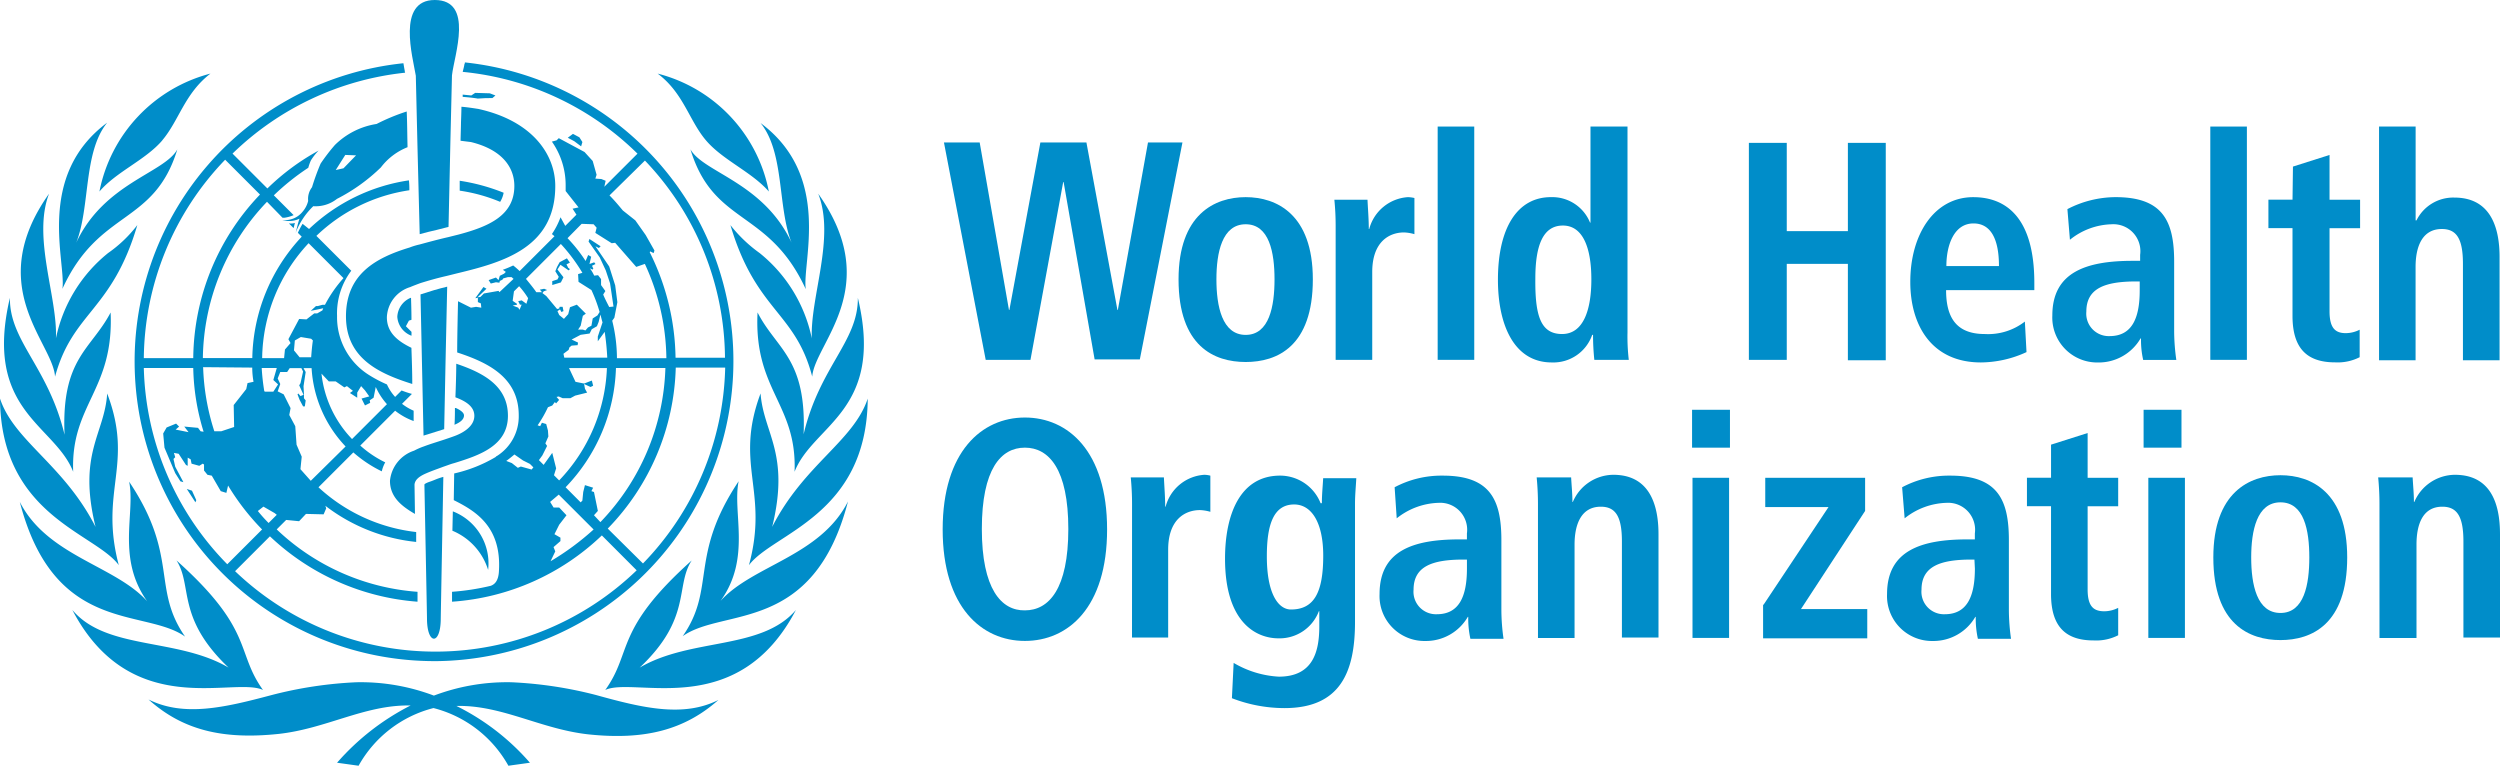 <svg id="Layer_2_00000090980730263977904680000017698811681710281648_" xmlns="http://www.w3.org/2000/svg" width="166.883" height="51.117" viewBox="0 0 166.883 51.117">
  <g id="ENGLISH">
    <path id="Path_4630" data-name="Path 4630" d="M47.123,19.7c1.121,1.322,3.046,2.1,4.2,3.419A10.113,10.113,0,0,0,43.9,15.247C45.628,16.54,46,18.379,47.123,19.7ZM4.166,29.614c2.442-5.344,6.12-4.224,7.672-9.31-.862,1.58-4.885,2.241-6.752,6.235.948-2.385.46-6.034,2.069-8.017C2.356,22.086,4.425,27.832,4.166,29.614ZM8.62,42.486c.431,2.1-.862,5.086,1.207,7.988C7.7,48.089,3.161,47.457,1.322,43.837c2.3,8.907,8.333,7.068,11.034,8.994C10.114,49.612,11.953,47.457,8.62,42.486ZM7.93,48.06C6.609,43.09,8.965,41.366,7.155,36.6c-.172,2.7-1.983,3.994-.776,8.907C4.253,41.337.948,39.785,0,36.941.057,44.756,6.35,45.905,7.93,48.06Zm9.626,8.333c-1.839-2.557-.575-3.994-5.775-8.649,1.092,1.7-.029,3.822,3.477,7.155-3.419-2.011-8.16-1.149-10.43-3.85,3.908,7.471,10.775,4.425,12.729,5.344ZM42.7,54.9c3.505-3.3,2.356-5.459,3.477-7.155-5.2,4.655-3.936,6.091-5.775,8.649,1.954-.919,8.821,2.126,12.729-5.344-2.3,2.7-7.011,1.839-10.43,3.85Zm5.4-4.454c2.069-2.873.776-5.89,1.207-7.988-3.333,5-1.494,7.126-3.735,10.344,2.7-1.925,8.735-.115,11.034-8.994-1.839,3.649-6.35,4.253-8.505,6.637Zm-8.275,6.293a27.238,27.238,0,0,0-5.689-.862,13.813,13.813,0,0,0-5.172.891,13.813,13.813,0,0,0-5.172-.891,27.238,27.238,0,0,0-5.689.862c-3.132.833-5.833,1.465-8.189.287,2.241,2.011,4.885,2.7,8.677,2.3,3.161-.345,5.718-1.925,8.706-1.9h.115A16.317,16.317,0,0,0,22.5,61.249l1.437.2a7.986,7.986,0,0,1,5-3.85,7.986,7.986,0,0,1,5,3.85l1.437-.2a15.785,15.785,0,0,0-4.913-3.793h.115c2.988-.029,5.546,1.552,8.706,1.9,3.793.4,6.436-.316,8.677-2.3-2.327,1.178-5.028.546-8.132-.316ZM7.384,31.194c-1.293,2.471-3.3,3.046-3.074,8.16C3.218,34.814.632,33.119.661,30.217c-1.781,7.557,2.988,8.448,4.224,11.608C4.712,37.314,7.614,36.395,7.384,31.194Zm1.781-5.833a8.752,8.752,0,0,1-1.954,1.868,9.867,9.867,0,0,0-3.477,5.689c.115-2.758-1.58-6.724-.46-9.654-4.4,6.206.259,9.942.4,12.212C4.856,31.137,7.471,31.108,9.166,25.361Zm45.025,7.557a9.867,9.867,0,0,0-3.477-5.689,9.458,9.458,0,0,1-1.954-1.868c1.7,5.747,4.339,5.775,5.459,10.114.172-2.241,4.827-5.977.4-12.212C55.771,26.194,54.076,30.16,54.191,32.918Zm3.735,4.023c-.948,2.845-4.253,4.4-6.379,8.563,1.207-4.913-.575-6.235-.776-8.907-1.781,4.77.575,6.494-.776,11.465,1.609-2.155,7.873-3.3,7.93-11.12Zm-7.356-5.747c-.259,5.2,2.643,6.091,2.471,10.631,1.236-3.161,6.034-4.051,4.224-11.608.029,2.9-2.557,4.6-3.62,9.108C53.846,34.24,51.835,33.665,50.571,31.194ZM10.832,19.7c1.121-1.322,1.494-3.132,3.218-4.454A10.154,10.154,0,0,0,6.637,23.12c1.121-1.322,3.074-2.1,4.2-3.419Zm35.256.6c1.552,5.115,5.229,3.965,7.7,9.338-.259-1.81,1.781-7.528-3.017-11.091,1.609,1.983,1.121,5.6,2.069,7.988-1.868-4.023-5.89-4.684-6.752-6.235Zm-12.47,2.9a13.042,13.042,0,0,0-2.931-.8v.661a11.1,11.1,0,0,1,2.7.747A1.738,1.738,0,0,0,33.618,23.206Zm-.747-6.321.2-.172-.374-.144-.977-.029-.259.172-.575-.057V16.8c.345.029.69.057,1.006.115l.488-.029Zm-1.9,21.176c0-.172-.23-.345-.546-.488h-.057c0,.144,0,.8-.029,1.121C30.745,38.521,30.974,38.32,30.974,38.061ZM19.6,25.562l.086-.345a.957.957,0,0,1-.4.029Zm9.4,28.906A20.04,20.04,0,0,0,31.032,14.5a.173.173,0,0,1-.029.115c-.029.2-.086.374-.115.517a19.26,19.26,0,0,1,11.666,5.459L40.342,22.8l.086-.4-.287-.115-.4-.029L39.824,22l-.259-.919-.546-.6L37.3,19.557l-.144.144-.316.086a5.042,5.042,0,0,1,.919,2.9v.4l.862,1.092-.4.086.259.4-.747.747-.316-.575a5.155,5.155,0,0,1-.575,1.121l.172.144-2.327,2.327a4.994,4.994,0,0,0-.431-.374,7.017,7.017,0,0,1-.69.287l.2.144-.115.115-.287.144-.086.287-.172-.172-.488.172.144.23.345-.086.23.029.029-.115.172-.086.057-.086.316-.086h.23c.057.029.086.086.144.115l-.948.891-.057-.086-.977.172-.23.23-.2.029.6-.575-.2-.115-.546.747.172-.029V30.5l.2.086.029.287-.345-.057-.345.057-.862-.431s-.057,2.27-.057,3.419c2.011.661,4.109,1.638,4.109,4.2a3.125,3.125,0,0,1-1.437,2.7h0l-.057.029h0l-.057.057a9.538,9.538,0,0,1-2.758,1.092l-.029,1.781c1.437.718,3.189,1.753,3.017,4.712-.029.718-.316.919-.546,1.006h0a16.108,16.108,0,0,1-2.586.4V50.5a16.039,16.039,0,0,0,10-4.425L42.5,48.405a19.341,19.341,0,0,1-26.808.057l2.327-2.327A16.067,16.067,0,0,0,27.871,50.5v-.661a15.238,15.238,0,0,1-9.4-4.166l.632-.632.862.086.46-.488,1.178.029.172-.4-.057-.172a11.946,11.946,0,0,0,6.063,2.414v-.661a11.507,11.507,0,0,1-6.522-2.988l2.327-2.327a8.4,8.4,0,0,0,1.9,1.264,2.186,2.186,0,0,1,.23-.6,7.068,7.068,0,0,1-1.667-1.121l2.327-2.327a4.377,4.377,0,0,0,1.236.69v-.69a3.457,3.457,0,0,1-.776-.46l.661-.661a6.464,6.464,0,0,1-.69-.23l-.431.431a3.213,3.213,0,0,1-.546-.833,8.756,8.756,0,0,1-1.149-.6A4.55,4.55,0,0,1,22.5,31.424a4.723,4.723,0,0,1,.948-3.017L21.119,26.08a11.339,11.339,0,0,1,6.206-3.046,5.087,5.087,0,0,0-.029-.661,12.27,12.27,0,0,0-6.666,3.247l-.431-.345a5.464,5.464,0,0,0-.316.6l.259.259a12.132,12.132,0,0,0-3.3,8.1h-3.3a15.351,15.351,0,0,1,4.281-10.43l1.034,1.063h.144a2.385,2.385,0,0,0,.6-.172l-1.322-1.322a15.734,15.734,0,0,1,2.3-1.839,3.306,3.306,0,0,1,.172-.488,3.74,3.74,0,0,1,.517-.661,15.5,15.5,0,0,0-3.419,2.529l-2.327-2.327a19.45,19.45,0,0,1,11.522-5.4.5.5,0,0,1-.029-.144c-.029-.144-.057-.316-.086-.488a20.009,20.009,0,0,0,2.069,39.911Zm4.339-13.849Zm9.712-19.567a19.241,19.241,0,0,1,5.344,13.16h-3.3a16.208,16.208,0,0,0-1.724-7.04l.029-.057.23.115.057-.172L43.1,26.022l-.69-.977-.833-.661c-.287-.345-.575-.69-.891-1.006Zm-4.224,4.224.8.029.2.23-.086.345,1.092.69.23-.029,1.408,1.609.575-.2a15.379,15.379,0,0,1,1.437,6.293h-3.3a10.455,10.455,0,0,0-.316-2.5l.144-.2.2-1.034-.144-1.121-.4-1.264-.919-1.35.23.115.115-.115-.747-.488-.057.172.747,1.063.4.862.287.862.086.575.144.977-.287.029s-.316-.6-.4-.833l.144-.23-.287-.4v-.4l-.2-.259-.259.029a2.729,2.729,0,0,0-.287-.488l.172.086.057-.057-.086-.2.23-.115-.086-.115-.316.115.115-.488-.2-.115-.172.4a10.029,10.029,0,0,0-1.207-1.523ZM38.158,33l.6-.316.6-.086.144-.287.345-.2.115-.287.115-.488c.057.172.086.345.144.517l-.316.948v.316l.46-.632q.129.862.172,1.724H37.669l-.057-.259.345-.259.057-.172.144-.115.4-.029.029-.172Zm-3.936-2.27.287-.057v-.057l-.287-.2.086-.632.345-.345a5.345,5.345,0,0,1,.6.8l-.115.374-.316-.23-.23.057.115.23h.115l-.144.345-.086-.144Zm1.264,10.947-.718-.2-.2.086-.4-.316-.374-.144c.2-.144.374-.287.546-.431l.575.4.46.23.23.23Zm-.374-12.729,2.327-2.327a11.57,11.57,0,0,1,1.437,1.925l-.287.086.029.517.862.546a10.1,10.1,0,0,1,.546,1.465l-.144.23-.316.2-.086.488-.23.115-.172.2-.172-.057h-.316l.172-.259.144-.661.2-.144-.6-.6-.46.172-.115.46-.287.316-.316-.259-.115-.259.172-.115.086.172.144-.057-.057-.287h-.2l-.029.115-.144.029-.718-.862-.259-.2.086-.115.23-.086-.2-.086s-.259.057-.287.057l.144.172H35.8C35.629,29.585,35.371,29.269,35.112,28.953ZM36.29,41.366l-.316-.316.23-.316.316-.632-.115-.172.2-.46-.029-.4-.115-.431-.287-.086-.115.23-.172-.057a8.227,8.227,0,0,0,.69-1.207l.287-.115.172-.23.086.086.2-.23-.172-.2L37.3,36.8l.259.115h.517l.316-.172.8-.2-.144-.259-.057-.316.431.2.172-.086-.086-.345-.517.2-.575-.115-.431-.919h2.529a11.466,11.466,0,0,1-3.189,7.5l-.345-.345.144-.46-.259-1.034Zm.46,6.436.316-.661-.115-.287.46-.4v-.23l-.4-.23.316-.632.488-.632-.488-.517h-.374l-.23-.374c.2-.172.374-.316.575-.488l2.327,2.327A17.707,17.707,0,0,1,36.75,47.8Zm2.9-3.074.259-.287-.259-1.264-.172-.057.115-.23-.546-.172-.115.46-.057.575-.115.115L37.756,42.86A11.974,11.974,0,0,0,41.117,34.9h3.3a15.463,15.463,0,0,1-4.339,10.287Zm.919.891a16.005,16.005,0,0,0,4.54-10.746h3.3a19.387,19.387,0,0,1-5.488,13.074ZM20.745,42.429l-.69-.776.086-.833-.345-.8-.086-1.236-.4-.747.086-.46-.46-.919-.4-.2.172-.488-.172-.374.172-.431h.46l.172-.259h.776l.115.23-.172.776-.086.144.287.632-.2.086-.144-.172-.057.057.144.374.23.431h.115l.057-.4-.115-.144v-.259l-.029-.546.144-.948-.144-.259H20.8a8.274,8.274,0,0,0,2.27,5.229Zm-2.184-6.436-.316.488H17.7l-.057-.029A14.234,14.234,0,0,1,17.47,34.9h1.006l-.23.8Zm1.063-2.27.057-.661.4-.23.69.115.115.115c-.057.374-.086.747-.115,1.121H20Zm3.362,2.471.172-.086.4.316-.2.144.488.316v-.345l.259-.431.259.287.287.4-.517.144.23.46.345-.172-.029-.172.259-.172.144-.718a4.4,4.4,0,0,0,.747,1.149L23.5,39.642a7.456,7.456,0,0,1-2.04-4.367l.488.517h.46ZM20.6,26.568,22.929,28.9a8.57,8.57,0,0,0-1.236,1.781h-.172l-.316.086H21.09l-.345.316.431-.086.4-.086-.057.144-.345.2h-.2l-.517.4-.488-.029-.718,1.35.144.259-.374.431-.057.575H17.5A11.443,11.443,0,0,1,20.6,26.568ZM17.585,44.153l.747.431.144.115-.546.546a9.565,9.565,0,0,1-.718-.8Zm-.747-9.281a5.291,5.291,0,0,0,.086.948l-.4.086-.086.4L15.6,37.372l.029,1.465-.862.287h-.46a15.392,15.392,0,0,1-.747-4.281Zm-3.247,4.281-.2-.029-.172-.23-.919-.086.287.374-.862-.172.23-.2-.2-.2-.632.259-.23.4.086.948.718,1.7.345.546.2.057-.546-1.034-.115-.517.115-.115-.086-.287.316.057.488.747.115.057v-.546l.2.115.057.287.517.144.23-.144.086.057v.4l.23.287.287.057.6,1.034.374.115.115-.488a16,16,0,0,0,2.27,2.931L15.171,48A19.357,19.357,0,0,1,9.6,34.9h3.3A15.3,15.3,0,0,0,13.591,39.153Zm1.437-18.159,2.327,2.327A15.993,15.993,0,0,0,12.9,34.24H9.6a19.35,19.35,0,0,1,5.431-13.246Zm23.849-1.178-.2-.316-.431-.23-.345.259.431.23.46.345ZM36.865,29.1v.259l.575-.172.172-.345-.4-.517.2-.316.546.374.086-.086-.115-.086-.115-.23.23-.115-.2-.287-.488.259-.172.316-.115.287.23.374-.086.172ZM13.045,43.865l.057-.144-.287-.632-.345-.115ZM26.521,31.481a1.45,1.45,0,0,0,.948,1.264v-.259l-.374-.374.2-.374.172-.057c0-.632-.029-1.379-.029-1.465h-.029A1.445,1.445,0,0,0,26.521,31.481Z" transform="translate(0 -10.334)" fill="#008dc9"/>
    <path id="Path_4631" data-name="Path 4631" d="M105.1,120.093a4.173,4.173,0,0,1,2.385,2.615,3.725,3.725,0,0,0-2.356-3.908Z" transform="translate(-74.901 -84.665)" fill="#008dc9"/>
    <path id="Path_4632" data-name="Path 4632" d="M94.364,30.087c0-2.069-1.494-4.339-5.143-5.143-.374-.057-.747-.115-1.121-.144,0,.316-.029,1.034-.029,1.034,0,.23-.029,1.063-.029,1.236l.69.086c2.126.517,2.9,1.724,2.9,2.931,0,1.954-1.667,2.7-3.735,3.247l-.69.172c-.632.144-1.264.316-1.9.488a4.442,4.442,0,0,0-.661.2h0c-2.27.69-4.253,1.781-4.253,4.6s2.241,3.822,4.425,4.511c0-.8-.029-1.609-.057-2.414-.948-.46-1.638-1.034-1.638-2.04a2.194,2.194,0,0,1,1.552-2.011c.2-.086.431-.172.661-.259.546-.172,1.149-.345,1.781-.488l.69-.172h0C90.916,35.173,94.364,34.2,94.364,30.087Z" transform="translate(-57.298 -17.674)" fill="#008dc9"/>
    <path id="Path_4633" data-name="Path 4633" d="M90.6,92.315c0,1.121.833,1.724,1.667,2.212,0-.2-.029-1.925-.029-1.954.029-.345.345-.546.632-.69.431-.2.862-.345,1.322-.517.259-.086.46-.172.69-.23h0c1.667-.517,3.592-1.149,3.592-3.161S96.806,85.1,95.025,84.5c0,.632-.029,1.58-.057,2.241.776.287,1.264.661,1.264,1.236,0,.718-.776,1.149-1.322,1.35-.23.086-.575.2-.661.23-.431.144-.919.287-1.379.46a4.585,4.585,0,0,0-.661.287A2.353,2.353,0,0,0,90.6,92.315Z" transform="translate(-64.568 -60.22)" fill="#008dc9"/>
    <path id="Path_4634" data-name="Path 4634" d="M73.9,25.9a13.5,13.5,0,0,0-2.011.833,5.061,5.061,0,0,0-2.787,1.408,12.829,12.829,0,0,0-.948,1.236,15.349,15.349,0,0,0-.575,1.58,1.273,1.273,0,0,0-.259.891v.029a1.725,1.725,0,0,1-.374.718,1.5,1.5,0,0,1-1.35.546,1.57,1.57,0,0,0,1.149-.086c-.115.316-.172.632-.259.948a4.867,4.867,0,0,1,1.178-1.781,2.294,2.294,0,0,0,1.58-.488,12.062,12.062,0,0,0,2.931-2.1,4.158,4.158,0,0,1,1.781-1.35C73.933,27.365,73.933,26.59,73.9,25.9ZM69.68,29.693l-.517.115L69.8,28.8l.718.029Z" transform="translate(-46.751 -18.458)" fill="#008dc9"/>
    <path id="Path_4635" data-name="Path 4635" d="M99.491,110.915c-.086.029-.345.144-.517.2s-.374.144-.374.2.172,8.735.172,8.936c0,1.781.919,1.81.919,0,0-.115.172-9.453.172-9.453A3.669,3.669,0,0,0,99.491,110.915Z" transform="translate(-70.269 -78.964)" fill="#008dc9"/>
    <path id="Path_4636" data-name="Path 4636" d="M97.9,76.542c.287-.086.575-.172.833-.259l.546-.172c0-.546.172-8.132.2-9.511-.6.144-1.178.316-1.781.517C97.729,68.123,97.872,75.708,97.9,76.542Z" transform="translate(-69.628 -47.464)" fill="#008dc9"/>
    <path id="Path_4637" data-name="Path 4637" d="M96.864,0C94.307,0,95.4,3.822,95.6,5.057c0,.057.2,8.62.259,10.574.4-.115.776-.2,1.149-.287l.776-.2c.029-1.9.23-10.057.23-10.114C98.157,3.707,99.507,0,96.864,0Z" transform="translate(-67.843)" fill="#008dc9"/>
    <path id="Path_4638" data-name="Path 4638" d="M227.288,35.743h-.029L225.075,47.61h-2.988L219.3,33.1h2.385l1.954,11.177h.029L225.736,33.1h3.074l2.069,11.177h.029L232.92,33.1h2.3l-2.845,14.482h-3.017Z" transform="translate(-156.288 -23.589)" fill="#008dc9"/>
    <path id="Path_4639" data-name="Path 4639" d="M278.282,45.8c2.069,0,4.482,1.149,4.482,5.488,0,4.482-2.385,5.517-4.482,5.517S273.8,55.77,273.8,51.288C273.8,46.949,276.214,45.8,278.282,45.8Zm0,9.195c1.58,0,1.925-1.925,1.925-3.707s-.345-3.678-1.925-3.678-1.954,1.9-1.954,3.678.374,3.707,1.954,3.707Z" transform="translate(-195.128 -32.64)" fill="#008dc9"/>
    <path id="Path_4640" data-name="Path 4640" d="M310.086,47.725A17.464,17.464,0,0,0,310,45.972h2.212c.029.632.086,1.293.086,1.954h.029a2.864,2.864,0,0,1,2.586-2.126,2.217,2.217,0,0,1,.431.057v2.414a2.884,2.884,0,0,0-.69-.115c-1.006,0-2.126.632-2.126,2.643v5.862h-2.442Z" transform="translate(-220.927 -32.64)" fill="#008dc9"/>
    <path id="Path_4641" data-name="Path 4641" d="M334,29.4h2.442V44.973H334Z" transform="translate(-238.031 -20.952)" fill="#008dc9"/>
    <path id="Path_4642" data-name="Path 4642" d="M356.649,29.4V43.135a13.34,13.34,0,0,0,.086,1.839h-2.3a15.776,15.776,0,0,1-.086-1.667h-.057a2.746,2.746,0,0,1-2.7,1.839c-2.529,0-3.592-2.529-3.592-5.517,0-3.505,1.322-5.517,3.534-5.517a2.722,2.722,0,0,1,2.615,1.7h.029V29.4Zm-4.367,13.849c1.437,0,1.954-1.638,1.954-3.649,0-2.069-.546-3.592-1.9-3.592s-1.839,1.379-1.839,3.534C350.471,42.014,350.845,43.249,352.281,43.249Z" transform="translate(-248.008 -20.952)" fill="#008dc9"/>
    <path id="Path_4643" data-name="Path 4643" d="M406.3,33.2h2.529v5.89h4.08V33.2h2.529V47.71h-2.529V41.274h-4.08v6.408H406.3Z" transform="translate(-289.557 -23.661)" fill="#008dc9"/>
    <path id="Path_4644" data-name="Path 4644" d="M451.558,56.144a7.376,7.376,0,0,1-3.046.69c-3.276,0-4.712-2.471-4.712-5.373,0-3.189,1.609-5.66,4.2-5.66,2.184,0,4.08,1.35,4.08,5.718v.488h-5.89c0,1.839.69,2.931,2.586,2.931a4,4,0,0,0,2.672-.833ZM449.719,50.4c0-1.9-.6-2.845-1.7-2.845-1.293,0-1.81,1.437-1.81,2.845Z" transform="translate(-316.282 -32.64)" fill="#008dc9"/>
    <path id="Path_4645" data-name="Path 4645" d="M477.806,46.6a7.025,7.025,0,0,1,3.218-.8c3.161,0,3.908,1.609,3.908,4.31v4.655a14.046,14.046,0,0,0,.144,1.9h-2.212a5.95,5.95,0,0,1-.144-1.437h-.029a3.236,3.236,0,0,1-2.845,1.609A3,3,0,0,1,476.8,53.7c0-2.9,2.27-3.649,5.373-3.649h.488v-.4a1.8,1.8,0,0,0-1.9-2.04,4.616,4.616,0,0,0-2.787,1.034Zm4.827,4.827h-.23c-2.1,0-3.333.46-3.333,2.011a1.5,1.5,0,0,0,1.552,1.638c1.465,0,2.011-1.149,2.011-3.046Z" transform="translate(-339.8 -32.64)" fill="#008dc9"/>
    <path id="Path_4646" data-name="Path 4646" d="M513.5,29.4h2.442V44.973H513.5Z" transform="translate(-365.955 -20.952)" fill="#008dc9"/>
    <path id="Path_4647" data-name="Path 4647" d="M528.638,36.776,531.08,36v2.988h2.04v1.9h-2.04V46.43c0,1.149.4,1.465,1.092,1.465a2.073,2.073,0,0,0,.919-.23V49.5a3.242,3.242,0,0,1-1.638.345c-1.81,0-2.845-.862-2.845-3.1V40.885H527v-1.9h1.609Z" transform="translate(-375.576 -25.656)" fill="#008dc9"/>
    <path id="Path_4648" data-name="Path 4648" d="M552.7,29.4h2.442v6.264h.057a2.734,2.734,0,0,1,2.529-1.523c2.3,0,3.017,1.81,3.017,3.965V45H558.3V38.566c0-1.638-.4-2.327-1.408-2.327-1.293,0-1.753,1.149-1.753,2.529V45H552.7Z" transform="translate(-393.891 -20.952)" fill="#008dc9"/>
    <path id="Path_4649" data-name="Path 4649" d="M224.488,97c2.873,0,5.488,2.241,5.488,7.471s-2.615,7.442-5.488,7.442S219,109.671,219,104.471,221.615,97,224.488,97Zm0,12.873c1.609,0,2.9-1.437,2.9-5.431s-1.293-5.431-2.9-5.431-2.873,1.437-2.873,5.431,1.293,5.459,2.873,5.431Z" transform="translate(-156.074 -69.129)" fill="#008dc9"/>
    <path id="Path_4650" data-name="Path 4650" d="M262.786,112.254c0-.6-.029-1.178-.086-1.781h2.212c.029.632.086,1.322.086,1.954h.029a2.864,2.864,0,0,1,2.586-2.126,1.7,1.7,0,0,1,.4.057v2.414a2.886,2.886,0,0,0-.69-.115c-1.006,0-2.126.632-2.126,2.643v5.862h-2.414Z" transform="translate(-187.218 -78.607)" fill="#008dc9"/>
    <path id="Path_4651" data-name="Path 4651" d="M285.175,123a6.608,6.608,0,0,0,3.017.919c2.3,0,2.7-1.7,2.7-3.362v-1.006h-.029a2.807,2.807,0,0,1-2.7,1.81c-1.437,0-3.563-1.006-3.563-5.316,0-2.96,1.006-5.546,3.678-5.546a2.91,2.91,0,0,1,2.7,1.839h.086c0-.575.057-1.092.086-1.667h2.212c-.029.575-.086,1.121-.086,1.7v7.9c0,3.333-.977,5.747-4.712,5.747a9.733,9.733,0,0,1-3.505-.661ZM289,119.436c1.552,0,2.155-1.149,2.155-3.592,0-2.241-.8-3.448-1.983-3.419-1.293.029-1.781,1.264-1.781,3.448C287.387,118.4,288.163,119.436,289,119.436Z" transform="translate(-202.825 -78.75)" fill="#008dc9"/>
    <path id="Path_4652" data-name="Path 4652" d="M321.506,111.271a6.654,6.654,0,0,1,3.218-.776c3.161,0,3.908,1.609,3.908,4.31v4.684a14.041,14.041,0,0,0,.144,1.9h-2.212a6.339,6.339,0,0,1-.144-1.465h-.029a3.236,3.236,0,0,1-2.845,1.609A3,3,0,0,1,320.5,118.4c0-2.9,2.241-3.649,5.344-3.649h.488v-.4a1.8,1.8,0,0,0-1.9-2.04,4.684,4.684,0,0,0-2.787,1.034Zm4.827,4.827h-.23c-2.1,0-3.333.46-3.333,2.011a1.5,1.5,0,0,0,1.552,1.638c1.465,0,2.011-1.149,2.011-3.046Z" transform="translate(-228.41 -78.745)" fill="#008dc9"/>
    <path id="Path_4653" data-name="Path 4653" d="M357.086,112.254c0-.6-.029-1.178-.086-1.781h2.3c.029.546.086,1.092.086,1.638h.029a2.961,2.961,0,0,1,2.7-1.81c2.3,0,3.017,1.81,3.017,3.965v6.9h-2.442v-6.408c0-1.638-.4-2.327-1.408-2.327-1.293,0-1.753,1.149-1.753,2.529v6.235h-2.442Z" transform="translate(-254.422 -78.607)" fill="#008dc9"/>
    <path id="Path_4654" data-name="Path 4654" d="M393.1,95.2h2.529v2.529H393.1Zm.029,4.54h2.442v10.689h-2.442Z" transform="translate(-280.149 -67.846)" fill="#008dc9"/>
    <path id="Path_4655" data-name="Path 4655" d="M409.629,119.476l4.339-6.522h-4.224V111h6.666v2.212l-4.281,6.551h4.425v1.954H409.6v-2.241Z" transform="translate(-291.908 -79.106)" fill="#008dc9"/>
    <path id="Path_4656" data-name="Path 4656" d="M439.406,111.271a6.654,6.654,0,0,1,3.218-.776c3.161,0,3.908,1.609,3.908,4.31v4.684a14.041,14.041,0,0,0,.144,1.9h-2.212a6.338,6.338,0,0,1-.144-1.465h-.029a3.236,3.236,0,0,1-2.845,1.609A3,3,0,0,1,438.4,118.4c0-2.9,2.27-3.649,5.373-3.649h.488v-.4a1.8,1.8,0,0,0-1.9-2.04,4.684,4.684,0,0,0-2.787,1.034Zm4.827,4.827h-.2c-2.1,0-3.333.46-3.333,2.011a1.5,1.5,0,0,0,1.552,1.638c1.465,0,2.011-1.149,2.011-3.046Z" transform="translate(-312.433 -78.745)" fill="#008dc9"/>
    <path id="Path_4657" data-name="Path 4657" d="M472.509,101.376l2.442-.776v2.988h2.04v1.9h-2.04v5.546c0,1.149.4,1.465,1.121,1.465a2.073,2.073,0,0,0,.919-.23V114.1a3.242,3.242,0,0,1-1.638.345c-1.81,0-2.845-.862-2.845-3.1v-5.862H470.9v-1.9h1.609Z" transform="translate(-335.595 -71.694)" fill="#008dc9"/>
    <path id="Path_4658" data-name="Path 4658" d="M498,95.2h2.529v2.529H498Zm.316,4.54h2.442v10.689h-2.442Z" transform="translate(-354.908 -67.846)" fill="#008dc9"/>
    <path id="Path_4659" data-name="Path 4659" d="M518.682,110.4c2.069,0,4.454,1.149,4.454,5.488,0,4.482-2.385,5.517-4.454,5.517s-4.482-1.034-4.482-5.517C514.2,111.549,516.614,110.4,518.682,110.4Zm0,9.195c1.58,0,1.925-1.9,1.925-3.707s-.345-3.678-1.925-3.678-1.954,1.9-1.954,3.678c0,1.81.374,3.707,1.954,3.707Z" transform="translate(-366.453 -78.678)" fill="#008dc9"/>
    <path id="Path_4660" data-name="Path 4660" d="M552.586,112.254c0-.6-.029-1.178-.086-1.781h2.3c.029.546.086,1.092.086,1.638h.029a2.962,2.962,0,0,1,2.7-1.81c2.327,0,3.017,1.81,3.017,3.965v6.9h-2.442v-6.408c0-1.638-.4-2.327-1.408-2.327-1.293,0-1.724,1.149-1.724,2.529v6.235h-2.471Z" transform="translate(-393.749 -78.607)" fill="#008dc9"/>
  </g>
</svg>
